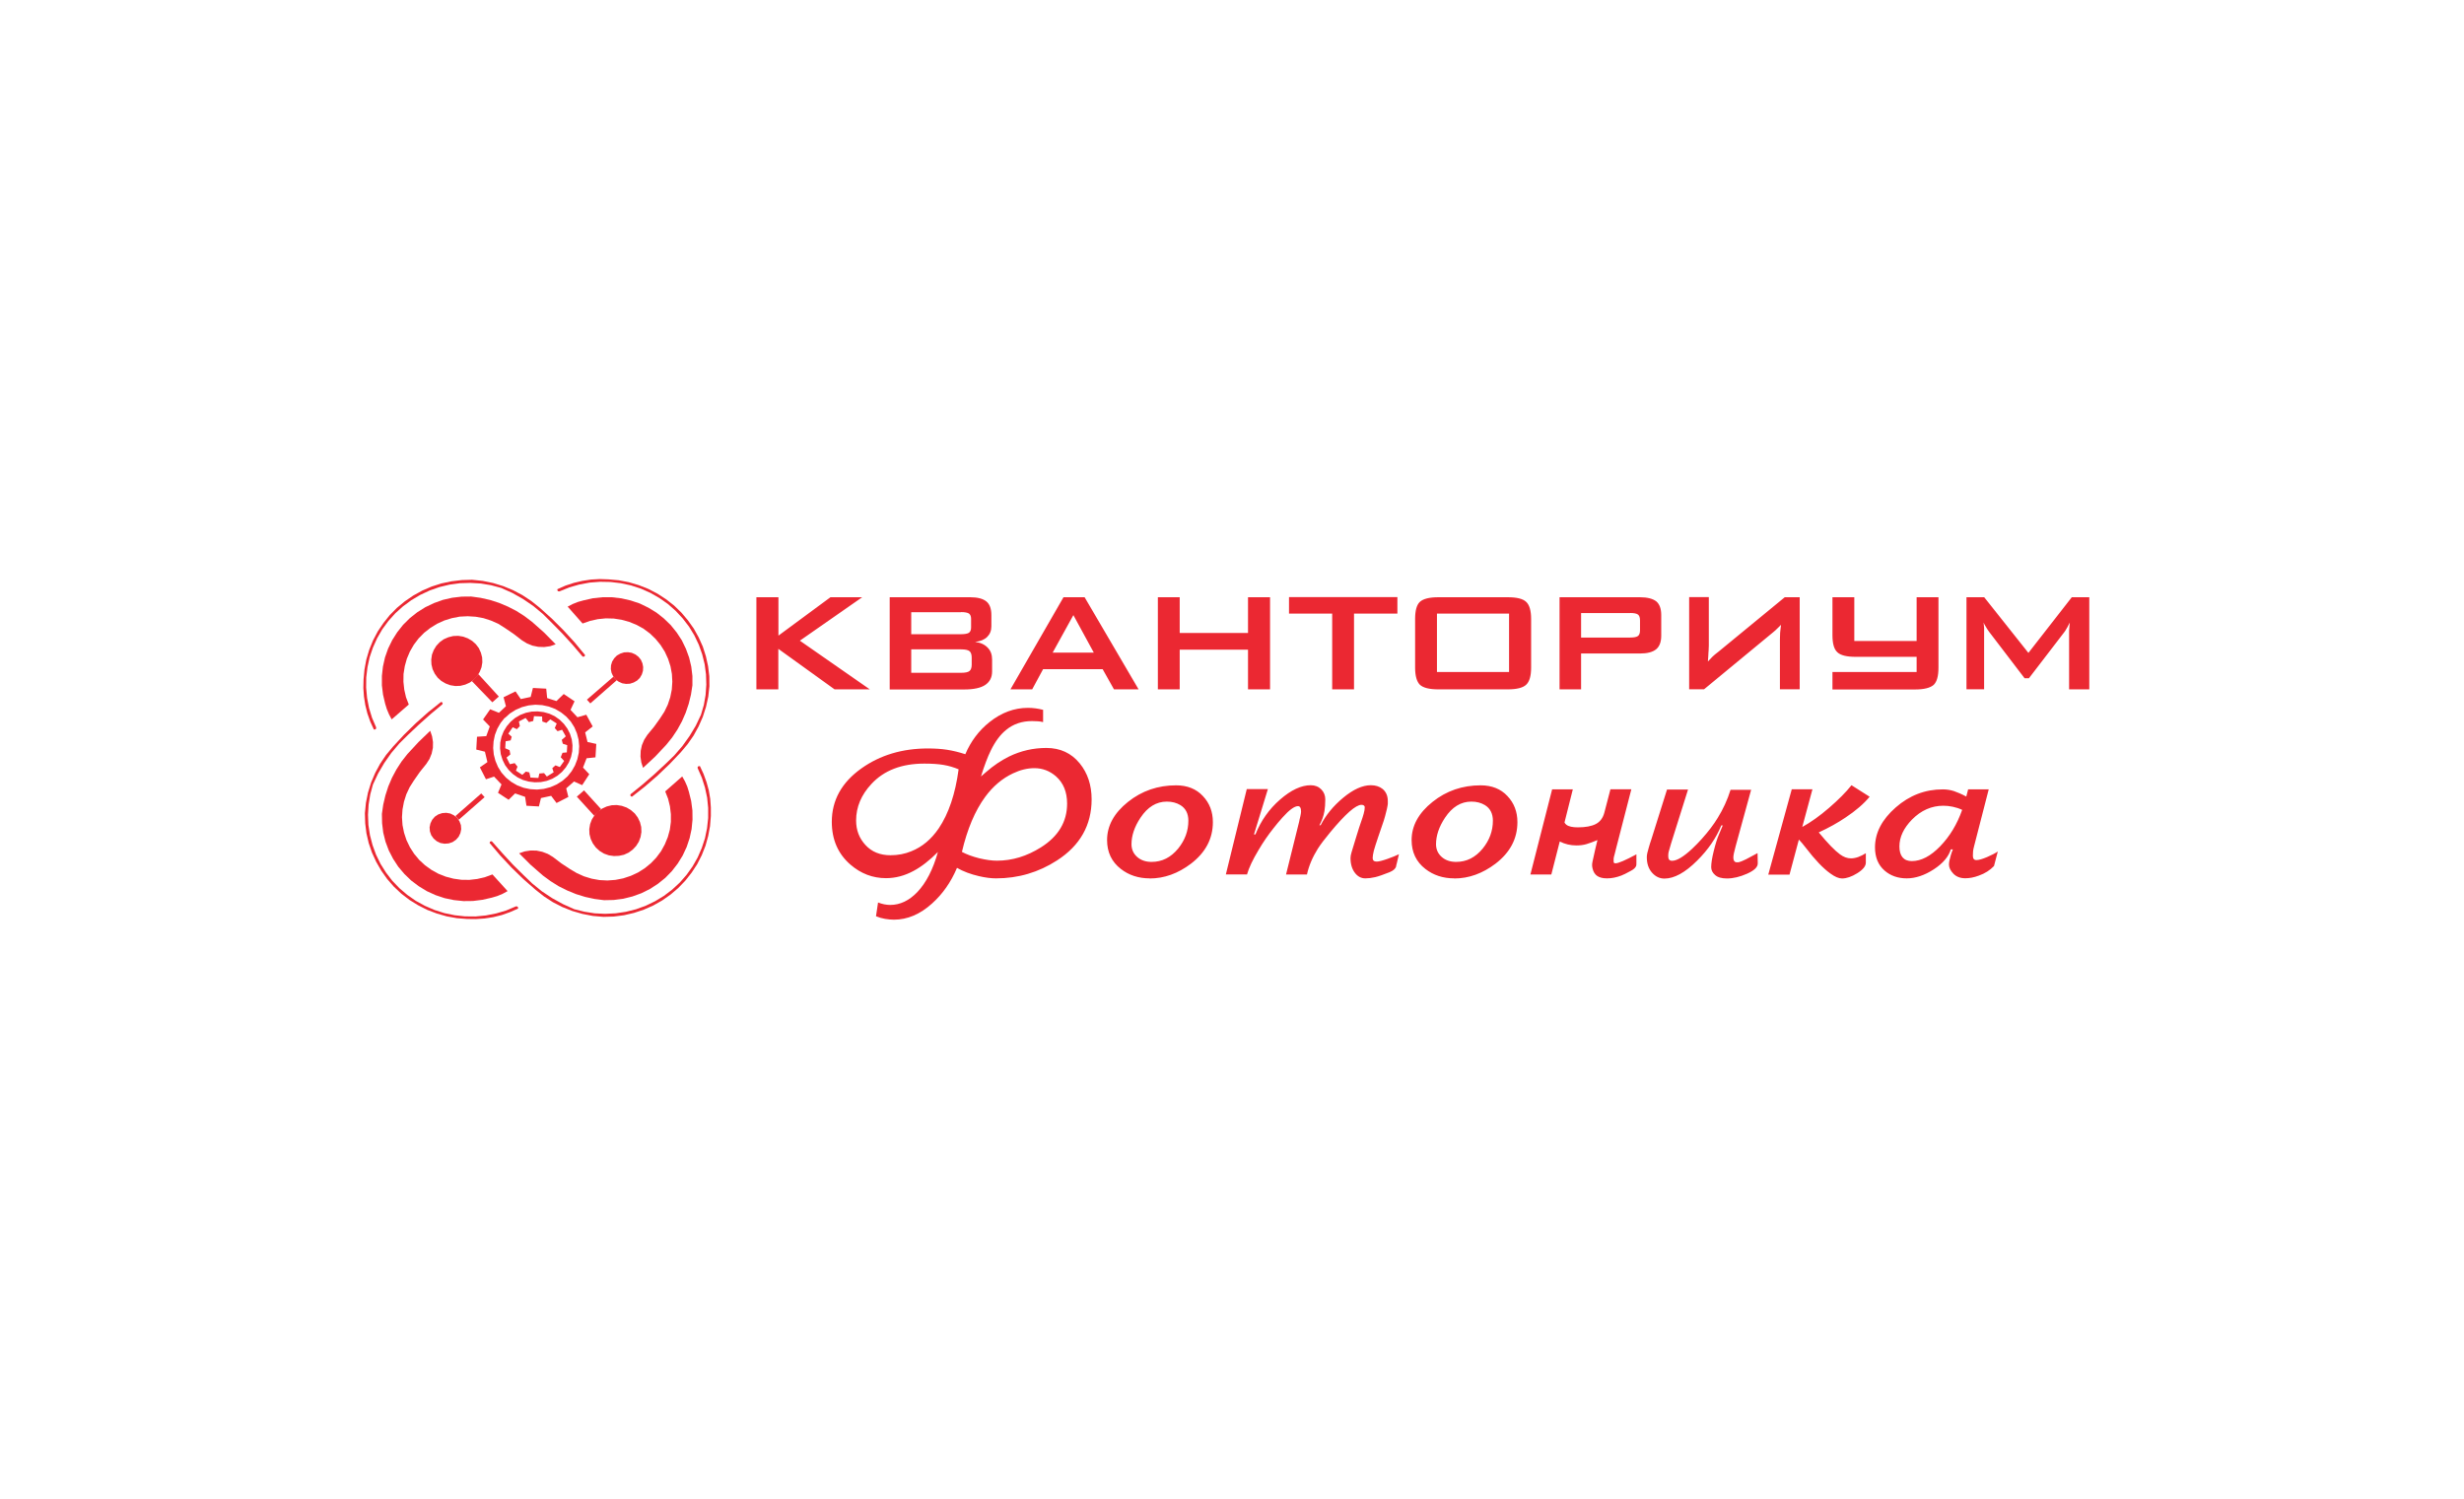 <?xml version="1.0" encoding="UTF-8"?> <svg xmlns="http://www.w3.org/2000/svg" width="217" height="132" viewBox="0 0 217 132" fill="none"><g clip-path="url(#clip0_43_24)"><path d="M173.185 60.715V52.601H174.746L178.638 57.503L182.458 52.601H184V60.715H182.222V55.697C182.222 55.555 182.222 55.43 182.24 55.341C182.24 55.217 182.267 55.048 182.285 54.834C182.231 54.932 182.176 55.03 182.131 55.119C182.086 55.217 182.049 55.288 182.004 55.35C181.922 55.502 181.85 55.617 181.795 55.679L178.683 59.736H178.302L175.19 55.662C175.09 55.537 175 55.386 174.9 55.217C174.8 55.066 174.727 54.932 174.691 54.825C174.709 54.994 174.727 55.155 174.737 55.297V60.706H173.176L173.185 60.715ZM161.381 60.715V59.185H168.794V57.85H163.432C162.633 57.85 162.089 57.717 161.808 57.441C161.517 57.174 161.381 56.676 161.381 55.938V52.601H163.305V56.453H168.794V52.601H170.717V58.802C170.717 59.541 170.581 60.039 170.3 60.315C170 60.582 169.456 60.724 168.658 60.724H161.372H161.381V60.715ZM158.496 60.715V52.601H157.18L151.355 57.388C151.11 57.575 150.938 57.717 150.829 57.824C150.72 57.93 150.584 58.073 150.412 58.26C150.43 58.064 150.439 57.886 150.448 57.735C150.448 57.583 150.466 57.432 150.475 57.299C150.475 57.174 150.493 57.023 150.493 56.854V52.592H148.761V60.706H150.076L156.155 55.688C156.309 55.564 156.436 55.448 156.536 55.341C156.654 55.235 156.754 55.128 156.845 55.03C156.845 55.119 156.826 55.243 156.808 55.395C156.79 55.546 156.781 55.662 156.772 55.742C156.772 55.893 156.754 56.089 156.754 56.32V60.706H158.496V60.715ZM137.347 60.715V52.601H144.424C145.077 52.601 145.558 52.726 145.866 52.966C146.157 53.215 146.302 53.615 146.302 54.176V55.982C146.302 56.525 146.157 56.925 145.866 57.174C145.558 57.432 145.077 57.557 144.424 57.557H139.243V60.715H137.347ZM143.571 53.998H139.243V56.151H143.571C143.906 56.151 144.133 56.106 144.26 56.009C144.378 55.911 144.433 55.751 144.433 55.502V54.639C144.433 54.398 144.378 54.229 144.26 54.131C144.133 54.034 143.906 53.989 143.571 53.989V53.998ZM126.55 59.185H132.901V54.042H126.55V59.185ZM124.626 54.514C124.626 53.776 124.762 53.277 125.044 53.01C125.343 52.735 125.887 52.601 126.686 52.601H132.783C133.581 52.601 134.126 52.735 134.407 53.01C134.697 53.277 134.843 53.785 134.843 54.514V58.793C134.843 59.532 134.697 60.039 134.407 60.306C134.126 60.573 133.59 60.715 132.783 60.715H126.686C125.887 60.715 125.343 60.582 125.044 60.306C124.772 60.03 124.626 59.532 124.626 58.793V54.514ZM119.246 54.042V60.715H117.323V54.042H113.521V52.592H123.066V54.042H119.246ZM101.971 60.715V52.601H103.895V55.751H109.91V52.601H111.852V60.715H109.91V57.219H103.895V60.715H101.971ZM88.988 60.715L93.66 52.601H95.52L100.274 60.715H98.106L97.108 58.936H91.864L90.902 60.715H88.988ZM92.698 57.477H96.328L94.531 54.176L92.707 57.477H92.698ZM78.354 60.715V52.601H85.449C86.093 52.601 86.574 52.726 86.883 52.984C87.173 53.233 87.309 53.633 87.309 54.176V55.163C87.309 55.546 87.182 55.857 86.937 56.098C86.692 56.338 86.329 56.489 85.876 56.534C86.356 56.596 86.719 56.765 86.983 57.041C87.246 57.308 87.373 57.655 87.373 58.09V59.131C87.373 59.656 87.173 60.057 86.756 60.333C86.365 60.59 85.749 60.724 84.923 60.724H78.345L78.354 60.715ZM84.642 57.192H80.25V59.256H84.642C85.014 59.256 85.259 59.203 85.386 59.096C85.513 58.989 85.576 58.793 85.576 58.535V57.922C85.576 57.655 85.513 57.459 85.386 57.352C85.259 57.245 85.014 57.192 84.642 57.192ZM84.642 53.918H80.25V55.857H84.642C84.968 55.857 85.195 55.813 85.331 55.733C85.458 55.635 85.522 55.484 85.522 55.27V54.496C85.522 54.283 85.458 54.131 85.331 54.034C85.195 53.953 84.968 53.909 84.642 53.909V53.918ZM66.614 60.715V52.601H68.555V55.982L73.137 52.601H75.931L70.442 56.427L76.603 60.715H73.5L68.546 57.147V60.715H66.605H66.614Z" fill="#EB2832"></path><path d="M172.804 71.329C172.55 71.204 172.269 71.115 171.978 71.053C171.688 70.991 171.407 70.964 171.153 70.964C170.109 70.964 169.184 71.374 168.385 72.183C167.65 72.939 167.278 73.722 167.278 74.55C167.278 75.377 167.641 75.84 168.367 75.84C169.193 75.84 170.028 75.404 170.871 74.532C171.715 73.66 172.359 72.592 172.804 71.329ZM175.145 69.514L173.856 74.523C173.811 74.701 173.775 74.852 173.766 74.959C173.766 75.066 173.747 75.199 173.747 75.368C173.747 75.617 173.847 75.751 174.056 75.751C174.265 75.751 174.582 75.662 175 75.484C175.417 75.306 175.734 75.137 175.943 74.995L175.607 76.276C175.254 76.649 174.8 76.934 174.265 77.121C173.838 77.281 173.439 77.352 173.085 77.352C172.641 77.352 172.296 77.219 172.033 76.952C171.779 76.685 171.643 76.418 171.643 76.142C171.643 75.947 171.697 75.671 171.806 75.315C171.851 75.155 171.915 74.986 171.987 74.808H171.806C171.606 75.457 171.107 76.044 170.3 76.569C169.492 77.094 168.694 77.361 167.923 77.361C167.151 77.361 166.489 77.13 165.972 76.676C165.409 76.187 165.128 75.502 165.128 74.63C165.128 73.349 165.736 72.183 166.952 71.115C168.168 70.048 169.547 69.523 171.098 69.523C171.443 69.523 171.77 69.576 172.078 69.674C172.387 69.781 172.749 69.932 173.167 70.155L173.33 69.523H175.154L175.145 69.514ZM159.621 69.505L158.723 72.833C159.476 72.423 160.256 71.863 161.082 71.151C161.907 70.439 162.57 69.772 163.059 69.158L164.656 70.172C164.139 70.795 163.431 71.409 162.515 72.014C161.844 72.468 161.063 72.904 160.174 73.313C160.973 74.283 161.599 74.923 162.052 75.252C162.37 75.484 162.687 75.6 163.014 75.6C163.223 75.6 163.441 75.555 163.667 75.475C163.894 75.386 164.112 75.279 164.321 75.146V75.973C164.321 76.284 164.067 76.596 163.568 76.907C163.069 77.219 162.615 77.37 162.225 77.37C161.943 77.37 161.599 77.228 161.199 76.934C160.573 76.489 159.848 75.733 159.031 74.665C158.813 74.381 158.605 74.132 158.423 73.945L157.598 77.032H155.728L157.797 69.514H159.621V69.505ZM154.231 69.514L152.852 74.541C152.78 74.817 152.725 75.021 152.698 75.163C152.671 75.306 152.653 75.422 152.653 75.528C152.653 75.777 152.743 75.92 152.907 75.947H153.106C153.242 75.92 153.46 75.831 153.769 75.68C154.077 75.519 154.413 75.341 154.785 75.137L154.803 76.044C154.803 76.374 154.495 76.667 153.859 76.952C153.233 77.228 152.644 77.37 152.09 77.37C151.627 77.37 151.274 77.272 151.047 77.067C150.82 76.872 150.702 76.64 150.702 76.374C150.702 76.035 150.775 75.555 150.929 74.941C151.083 74.318 151.237 73.82 151.401 73.455L151.718 72.699H151.591C151.147 73.793 150.439 74.834 149.459 75.804C148.407 76.854 147.445 77.379 146.583 77.379C146.166 77.379 145.803 77.21 145.494 76.863C145.186 76.516 145.031 76.062 145.031 75.493C145.031 75.297 145.086 75.03 145.195 74.683C145.267 74.434 145.34 74.176 145.431 73.927L146.81 69.541H148.661L147.173 74.274L147.027 74.781C147 74.852 146.982 74.941 146.955 75.03C146.928 75.128 146.919 75.252 146.919 75.413C146.919 75.68 147.027 75.813 147.254 75.813C147.681 75.813 148.27 75.457 149.024 74.754C149.341 74.452 149.622 74.167 149.867 73.891C150.457 73.233 150.929 72.61 151.283 72.023C151.745 71.276 152.126 70.457 152.408 69.559H154.231V69.514ZM138.517 69.514L137.782 72.441C137.818 72.512 137.873 72.575 137.945 72.637C138.154 72.797 138.49 72.868 138.962 72.868C139.633 72.868 140.159 72.77 140.54 72.575C140.921 72.379 141.166 72.041 141.293 71.569L141.829 69.514H143.67L142.328 74.719C142.264 74.986 142.219 75.155 142.201 75.226C142.137 75.439 142.11 75.573 142.11 75.626V75.893C142.11 75.991 142.164 76.035 142.273 76.035C142.527 76.035 143.144 75.769 144.115 75.244V75.964C144.115 76.124 144.115 76.231 144.079 76.293C144.015 76.436 143.87 76.569 143.634 76.694C143.244 76.907 142.963 77.05 142.79 77.112C142.346 77.281 141.928 77.361 141.538 77.361C141.148 77.361 140.885 77.29 140.676 77.156C140.468 77.023 140.323 76.792 140.25 76.48C140.223 76.356 140.214 76.267 140.214 76.213C140.214 76.142 140.214 76.035 140.25 75.884L140.486 74.817L140.685 73.989C140.304 74.149 139.978 74.265 139.715 74.345C139.442 74.425 139.152 74.461 138.835 74.461C138.308 74.461 137.818 74.345 137.365 74.114L136.621 77.023H134.779L136.693 69.523H138.517V69.514ZM128.237 75.911C129.163 75.911 129.934 75.519 130.578 74.737C131.177 73.998 131.476 73.18 131.476 72.281C131.476 71.658 131.24 71.196 130.778 70.911C130.442 70.706 130.043 70.6 129.58 70.6C128.655 70.6 127.883 71.08 127.257 72.023C126.731 72.815 126.468 73.598 126.468 74.354C126.468 74.799 126.631 75.172 126.958 75.466C127.285 75.76 127.711 75.911 128.237 75.911ZM128.074 77.361C127.094 77.361 126.241 77.085 125.534 76.534C124.726 75.911 124.318 75.057 124.318 73.989C124.318 72.726 124.935 71.605 126.16 70.626C127.384 69.647 128.8 69.167 130.397 69.167C131.377 69.167 132.166 69.478 132.756 70.11C133.345 70.733 133.636 71.498 133.636 72.406C133.636 73.865 132.992 75.084 131.703 76.071C130.56 76.934 129.353 77.37 128.074 77.37V77.361ZM109.783 77.014H107.959L109.801 69.496H111.661L110.436 73.491H110.563C111.044 72.29 111.761 71.267 112.732 70.422C113.702 69.576 114.601 69.158 115.435 69.158C115.816 69.158 116.125 69.283 116.361 69.523C116.597 69.763 116.715 70.057 116.715 70.404C116.715 70.813 116.687 71.16 116.642 71.436C116.56 71.907 116.406 72.317 116.197 72.681H116.306C116.76 71.792 117.422 70.982 118.302 70.252C119.182 69.523 119.99 69.158 120.725 69.158C121.142 69.158 121.478 69.265 121.741 69.47C122.059 69.719 122.222 70.084 122.222 70.555V70.795C122.222 70.875 122.186 71.026 122.14 71.258C122.031 71.712 121.941 72.05 121.868 72.272C121.668 72.841 121.505 73.322 121.369 73.731C121.188 74.265 121.061 74.665 120.988 74.932C120.924 75.199 120.888 75.413 120.888 75.573C120.888 75.777 121.006 75.884 121.242 75.884C121.423 75.884 121.741 75.804 122.195 75.644C122.639 75.484 122.975 75.35 123.202 75.235L123.002 76.08C122.975 76.16 122.957 76.249 122.948 76.329C122.884 76.525 122.694 76.685 122.376 76.818C121.832 77.032 121.414 77.183 121.106 77.254C120.797 77.326 120.507 77.361 120.244 77.361C119.899 77.361 119.609 77.219 119.364 76.925C119.083 76.587 118.937 76.133 118.937 75.573C118.937 75.439 118.965 75.27 119.028 75.066C119.055 74.968 119.083 74.87 119.119 74.763C119.228 74.398 119.337 74.034 119.455 73.66C119.636 73.055 119.781 72.628 119.872 72.37C119.963 72.112 120.044 71.872 120.099 71.658C120.162 71.445 120.19 71.258 120.19 71.098C120.19 71.026 120.153 70.973 120.108 70.938C120.063 70.902 119.99 70.884 119.899 70.884C119.4 70.884 118.484 71.694 117.15 73.304C116.669 73.882 116.306 74.363 116.061 74.745C115.599 75.484 115.272 76.24 115.1 77.023H113.258L114.419 72.343C114.419 72.281 114.464 72.147 114.51 71.934C114.555 71.721 114.582 71.578 114.582 71.489C114.582 71.16 114.492 71 114.31 71C114.002 71 113.548 71.329 112.949 71.996C112.659 72.326 112.387 72.637 112.16 72.939C111.697 73.518 111.253 74.158 110.835 74.87C110.327 75.715 109.991 76.427 109.819 77.023H109.783V77.014ZM101.417 75.911C102.343 75.911 103.114 75.519 103.758 74.737C104.357 73.998 104.657 73.18 104.657 72.281C104.657 71.658 104.421 71.196 103.958 70.911C103.622 70.706 103.223 70.6 102.76 70.6C101.835 70.6 101.064 71.08 100.438 72.023C99.911 72.815 99.648 73.598 99.648 74.354C99.648 74.799 99.812 75.172 100.138 75.466C100.465 75.76 100.891 75.911 101.417 75.911ZM101.254 77.361C100.274 77.361 99.421 77.085 98.714 76.534C97.906 75.911 97.498 75.057 97.498 73.989C97.498 72.726 98.115 71.605 99.34 70.626C100.565 69.647 101.98 69.167 103.577 69.167C104.557 69.167 105.346 69.478 105.936 70.11C106.526 70.733 106.816 71.498 106.816 72.406C106.816 73.865 106.172 75.084 104.883 76.071C103.74 76.934 102.533 77.37 101.254 77.37V77.361ZM84.714 75.03C85.131 75.252 85.639 75.439 86.238 75.591C86.837 75.733 87.354 75.804 87.799 75.804C89.142 75.804 90.43 75.413 91.673 74.63C93.216 73.66 93.978 72.37 93.978 70.777C93.978 69.754 93.651 68.954 92.998 68.375C92.444 67.895 91.809 67.655 91.102 67.655C90.484 67.655 89.859 67.806 89.223 68.108C88.271 68.553 87.454 69.247 86.765 70.181C85.866 71.409 85.186 73.019 84.714 75.03ZM84.433 67.761C84.016 67.584 83.571 67.45 83.099 67.37C82.636 67.29 82.065 67.254 81.402 67.254C79.406 67.254 77.855 67.85 76.748 69.043C75.85 70.003 75.396 71.08 75.396 72.263C75.396 73.108 75.668 73.829 76.222 74.425C76.766 75.021 77.501 75.324 78.427 75.324C79.08 75.324 79.688 75.208 80.25 74.977C81.212 74.594 82.019 73.918 82.673 72.957C83.544 71.667 84.133 69.932 84.424 67.752L84.433 67.761ZM91.864 62.548V63.598C91.718 63.562 91.564 63.535 91.392 63.526C91.228 63.518 91.056 63.509 90.884 63.509C90.013 63.509 89.26 63.758 88.634 64.265C88.107 64.683 87.645 65.297 87.254 66.107C86.982 66.658 86.692 67.423 86.393 68.384L86.837 68.002C87.499 67.423 88.18 66.97 88.86 66.632C89.904 66.124 91.002 65.875 92.154 65.875C93.37 65.875 94.35 66.329 95.085 67.228C95.783 68.082 96.137 69.14 96.137 70.404C96.137 72.672 95.121 74.47 93.097 75.777C91.464 76.836 89.668 77.361 87.717 77.361C87.291 77.361 86.783 77.299 86.211 77.165C85.485 76.996 84.841 76.756 84.279 76.436C83.752 77.69 83.017 78.74 82.083 79.576C81.03 80.528 79.905 81 78.726 81C78.481 81 78.218 80.973 77.946 80.929C77.673 80.884 77.401 80.804 77.147 80.697L77.329 79.487C77.701 79.63 78.055 79.701 78.399 79.701C79.27 79.701 80.069 79.318 80.794 78.562C81.566 77.744 82.174 76.569 82.6 75.039C81.865 75.777 81.148 76.338 80.459 76.703C79.669 77.13 78.862 77.343 78.027 77.343C76.857 77.343 75.814 76.943 74.897 76.151C73.808 75.208 73.255 73.954 73.255 72.379C73.255 70.484 74.126 68.909 75.868 67.672C77.51 66.507 79.461 65.92 81.711 65.92C82.337 65.92 82.9 65.955 83.408 66.035C83.916 66.115 84.442 66.24 85.013 66.427C85.494 65.297 86.202 64.345 87.155 63.589C88.198 62.761 89.323 62.343 90.53 62.343C90.984 62.343 91.437 62.406 91.873 62.521V62.548H91.864Z" fill="#EB2832"></path><path fill-rule="evenodd" clip-rule="evenodd" d="M51.389 52.877L52.215 52.691L53.049 52.602H53.893L54.728 52.699L55.544 52.886L56.343 53.153L57.096 53.518L57.813 53.954L58.466 54.47L59.065 55.048L59.591 55.698L60.045 56.392L60.407 57.139L60.689 57.913L60.879 58.714L60.979 59.541V60.36L60.852 61.178L60.653 61.988L60.389 62.771L60.054 63.536L59.654 64.265L59.192 64.959L58.666 65.609L57.686 66.65L56.633 67.628L56.479 67.148L56.406 66.641L56.425 66.125L56.533 65.626L56.733 65.155L57.014 64.719L57.595 64.016L58.13 63.269L58.511 62.682L58.811 62.059L59.028 61.409L59.164 60.733L59.21 60.048L59.174 59.363L59.047 58.678L58.838 58.029L58.547 57.397L58.175 56.81L57.74 56.276L57.241 55.795L56.678 55.377L56.071 55.039L55.417 54.772L54.746 54.586L54.056 54.479L53.349 54.461L52.65 54.532L51.97 54.683L51.307 54.915L49.992 53.429L50.436 53.198L50.908 53.011L51.389 52.877Z" fill="#EB2832"></path><path fill-rule="evenodd" clip-rule="evenodd" d="M49.275 52.085L49.157 52.077L49.084 51.996L49.093 51.89L49.801 51.578L50.527 51.338L51.28 51.16L52.042 51.044L52.813 51L53.594 51.027L54.492 51.107L55.381 51.276L56.252 51.534L57.087 51.863L57.894 52.281L58.647 52.77L59.355 53.322L59.999 53.945L60.58 54.63L61.097 55.359L61.533 56.142L61.896 56.952L62.168 57.806L62.358 58.669L62.467 59.55L62.476 60.44L62.376 61.356L62.177 62.254L61.896 63.135L61.524 63.98L61.079 64.79L60.553 65.546L59.954 66.258L58.956 67.308L57.903 68.313L56.806 69.265L55.662 70.164L55.563 70.137L55.508 70.048L55.535 69.95L56.588 69.096L57.613 68.206L58.611 67.281L59.382 66.534L60.09 65.715L60.716 64.843L61.27 63.927L61.732 62.957L61.986 62.094L62.141 61.205L62.204 60.306L62.177 59.399L62.059 58.509L61.841 57.628L61.542 56.783L61.152 55.964L60.68 55.19L60.126 54.47L59.509 53.803L58.82 53.197L58.076 52.673L57.286 52.219L56.443 51.845L55.572 51.56L54.673 51.365L53.766 51.258L52.85 51.24L51.933 51.311L51.026 51.48L50.146 51.73L49.275 52.085Z" fill="#EB2832"></path><path fill-rule="evenodd" clip-rule="evenodd" d="M33.923 61.987L33.733 61.178L33.633 60.359V59.532L33.724 58.713L33.905 57.904L34.177 57.13L34.54 56.383L34.985 55.68L35.502 55.03L36.092 54.443L36.745 53.927L37.453 53.482L38.215 53.117L39.004 52.833L39.821 52.646L40.656 52.548L41.499 52.539L42.334 52.655L43.16 52.842L43.958 53.1L44.738 53.429L45.482 53.811L46.19 54.265L46.861 54.772L47.932 55.724L48.939 56.747L48.44 56.916L47.923 56.987L47.406 56.97L46.889 56.863L46.408 56.667L45.972 56.4L45.237 55.831L44.475 55.315L43.886 54.941L43.241 54.657L42.579 54.443L41.889 54.318L41.191 54.274L40.483 54.309L39.794 54.443L39.131 54.648L38.487 54.941L37.897 55.306L37.353 55.733L36.863 56.231L36.446 56.783L36.101 57.379L35.829 58.02L35.647 58.678L35.538 59.363L35.529 60.048L35.602 60.733L35.756 61.409L36.001 62.05L34.495 63.358L34.259 62.913L34.069 62.459L33.923 61.987Z" fill="#EB2832"></path><path fill-rule="evenodd" clip-rule="evenodd" d="M33.125 64.061V64.176L33.034 64.248H32.925L32.608 63.554L32.354 62.833L32.172 62.103L32.054 61.356L32 60.6L32.018 59.835L32.1 58.954L32.263 58.082L32.517 57.228L32.853 56.401L33.27 55.609L33.769 54.87L34.332 54.167L34.958 53.536L35.656 52.958L36.4 52.45L37.19 52.014L38.015 51.659L38.877 51.383L39.767 51.196L40.665 51.089L41.572 51.062L42.507 51.16L43.423 51.347L44.321 51.623L45.183 51.979L46.009 52.415L46.789 52.931L47.515 53.509L48.594 54.479L49.62 55.502L50.6 56.57L51.525 57.691L51.498 57.788L51.407 57.842L51.307 57.824L50.427 56.792L49.52 55.796L48.567 54.826L47.805 54.07L46.971 53.376L46.072 52.762L45.129 52.228L44.14 51.783L43.251 51.543L42.352 51.392L41.427 51.338L40.511 51.365L39.603 51.489L38.705 51.703L37.843 52.006L37.008 52.397L36.228 52.86L35.493 53.402L34.813 54.016L34.205 54.692L33.669 55.422L33.216 56.205L32.844 57.032L32.553 57.886L32.363 58.767L32.254 59.666L32.245 60.564L32.327 61.463L32.499 62.352L32.762 63.215L33.125 64.061Z" fill="#EB2832"></path><path fill-rule="evenodd" clip-rule="evenodd" d="M43.314 79.06L42.497 79.247L41.654 79.354L40.819 79.363L39.975 79.274L39.158 79.105L38.36 78.838L37.598 78.491L36.881 78.055L36.21 77.548L35.611 76.97L35.076 76.338L34.622 75.644L34.241 74.906L33.951 74.132L33.751 73.331L33.651 72.512L33.633 71.685L33.751 70.866L33.941 70.057L34.196 69.265L34.522 68.5L34.912 67.77L35.366 67.067L35.883 66.409L36.854 65.359L37.888 64.363L38.052 64.852L38.133 65.359L38.124 65.866L38.015 66.374L37.825 66.845L37.544 67.281L36.972 67.993L36.446 68.749L36.074 69.336L35.783 69.959L35.575 70.617L35.448 71.293L35.402 71.978L35.448 72.663L35.584 73.34L35.801 73.998L36.101 74.621L36.473 75.199L36.917 75.733L37.426 76.204L37.997 76.614L38.605 76.952L39.258 77.21L39.939 77.388L40.628 77.486L41.336 77.495L42.035 77.414L42.715 77.254L43.368 77.014L44.702 78.482L44.267 78.722L43.795 78.918L43.314 79.06Z" fill="#EB2832"></path><path fill-rule="evenodd" clip-rule="evenodd" d="M45.437 79.826L45.555 79.835L45.627 79.915V80.022L44.92 80.333L44.194 80.591L43.441 80.778L42.679 80.894L41.908 80.947L41.136 80.938L40.229 80.867L39.34 80.707L38.469 80.457L37.625 80.137L36.818 79.728L36.056 79.257L35.339 78.705L34.685 78.091L34.096 77.415L33.579 76.685L33.134 75.911L32.762 75.102L32.472 74.257L32.272 73.394L32.163 72.513L32.136 71.623L32.227 70.707L32.408 69.808L32.68 68.927L33.043 68.073L33.479 67.264L33.996 66.499L34.595 65.778L35.575 64.719L36.609 63.705L37.698 62.735L38.832 61.828L38.932 61.845L38.986 61.934L38.959 62.032L37.916 62.904L36.908 63.803L35.919 64.737L35.157 65.493L34.459 66.32L33.842 67.201L33.297 68.127L32.844 69.096L32.608 69.968L32.463 70.858L32.408 71.757L32.444 72.655L32.581 73.554L32.807 74.425L33.116 75.271L33.515 76.089L33.996 76.854L34.549 77.575L35.184 78.233L35.874 78.82L36.627 79.345L37.425 79.781L38.269 80.146L39.14 80.422L40.048 80.609L40.955 80.707L41.88 80.716L42.788 80.627L43.695 80.449L44.575 80.191L45.437 79.826Z" fill="#EB2832"></path><path fill-rule="evenodd" clip-rule="evenodd" d="M60.671 69.746L60.87 70.546L60.979 71.374L60.988 72.192L60.907 73.019L60.734 73.82L60.471 74.603L60.117 75.359L59.682 76.062L59.173 76.721L58.593 77.317L57.94 77.842L57.241 78.295L56.488 78.669L55.699 78.954L54.882 79.158L54.047 79.265L53.203 79.283L52.369 79.176L51.543 78.998L50.736 78.749L49.955 78.429L49.202 78.055L48.495 77.61L47.814 77.112L46.734 76.169L45.718 75.155L46.208 74.986L46.725 74.906L47.252 74.915L47.76 75.021L48.25 75.208L48.694 75.475L49.429 76.035L50.2 76.543L50.799 76.898L51.434 77.183L52.106 77.388L52.795 77.512L53.494 77.548L54.202 77.495L54.882 77.361L55.553 77.139L56.188 76.845L56.778 76.472L57.314 76.035L57.794 75.537L58.212 74.977L58.547 74.372L58.811 73.731L58.992 73.073L59.083 72.388V71.703L59.001 71.018L58.838 70.35L58.584 69.701L60.081 68.384L60.326 68.82L60.525 69.274L60.671 69.746Z" fill="#EB2832"></path><path fill-rule="evenodd" clip-rule="evenodd" d="M61.442 67.655V67.548L61.524 67.477H61.642L61.959 68.162L62.222 68.883L62.422 69.612L62.549 70.36L62.603 71.116V71.872L62.531 72.762L62.367 73.634L62.132 74.488L61.805 75.315L61.397 76.116L60.907 76.863L60.353 77.566L59.727 78.216L59.047 78.794L58.312 79.31L57.522 79.755L56.697 80.119L55.835 80.404L54.955 80.609L54.056 80.724L53.149 80.751L52.215 80.671L51.298 80.493L50.4 80.235L49.529 79.888L48.694 79.461L47.914 78.954L47.179 78.376L46.09 77.424L45.047 76.409L44.058 75.351L43.123 74.248L43.142 74.15L43.232 74.087L43.332 74.114L44.23 75.128L45.147 76.125L46.109 77.077L46.889 77.824L47.733 78.509L48.631 79.105L49.584 79.63L50.572 80.075L51.462 80.297L52.369 80.44L53.285 80.484L54.211 80.44L55.118 80.306L56.007 80.084L56.869 79.772L57.695 79.372L58.475 78.9L59.201 78.349L59.872 77.726L60.471 77.041L60.997 76.303L61.442 75.52L61.805 74.683L62.086 73.829L62.268 72.949L62.367 72.05V71.151L62.277 70.253L62.086 69.363L61.814 68.509L61.442 67.655Z" fill="#EB2832"></path><path fill-rule="evenodd" clip-rule="evenodd" d="M44.448 63.224L44.085 63.678L43.795 64.185L43.586 64.728L43.468 65.297L43.432 65.876L43.486 66.454L43.632 67.014L43.858 67.548L44.167 68.046L44.566 68.491L45.029 68.865L45.546 69.167L46.109 69.381L46.698 69.505L47.297 69.541L47.896 69.479L48.477 69.328L49.03 69.087L49.538 68.767L49.983 68.376L50.346 67.922L50.636 67.415L50.845 66.872L50.972 66.303L51.008 65.724L50.954 65.146L50.808 64.585L50.582 64.052L50.273 63.562L49.874 63.117L49.411 62.744L48.894 62.441L48.331 62.228L47.742 62.103L47.143 62.068L46.544 62.13L45.963 62.281L45.41 62.521L44.902 62.842L44.457 63.242V63.224H44.448ZM43.532 68.393L42.797 68.633L42.262 67.584L42.924 67.121L42.706 66.205L41.944 66.018L42.008 64.888L42.824 64.835L43.133 63.98L42.543 63.367L43.169 62.468L43.94 62.779L44.557 62.201L44.348 61.409L45.401 60.893L45.864 61.569L46.735 61.383L46.934 60.591L48.105 60.653L48.186 61.48L49.003 61.747L49.647 61.125L50.6 61.765L50.246 62.521L50.854 63.171L51.634 62.949L52.197 63.98L51.534 64.505L51.743 65.351L52.514 65.52L52.442 66.703L51.661 66.783L51.344 67.602L51.897 68.189L51.271 69.15L50.554 68.829L49.865 69.434L50.055 70.191L49.012 70.724L48.54 70.093L47.642 70.288L47.461 71.027L46.363 70.965L46.245 70.182L45.365 69.879L44.793 70.44L43.858 69.826L44.167 69.087L43.523 68.411V68.393H43.532Z" fill="#EB2832"></path><path fill-rule="evenodd" clip-rule="evenodd" d="M44.974 65.208L44.53 65.288L44.493 65.902L44.874 66.071L44.947 66.445L44.611 66.721L44.902 67.308L45.328 67.21L45.573 67.521L45.437 67.877L46 68.242L46.308 67.957L46.617 68.028L46.716 68.482L47.415 68.518L47.497 68.126L47.914 68.091L48.159 68.393L48.758 68.02L48.64 67.655L48.921 67.406L49.302 67.557L49.683 67.023L49.384 66.694L49.538 66.302L49.919 66.267L49.955 65.635L49.565 65.502L49.474 65.164L49.828 64.852L49.502 64.274L49.102 64.399L48.858 64.123L49.03 63.722L48.467 63.358L48.114 63.669L47.76 63.544L47.742 63.108L47.025 63.073L46.961 63.5L46.58 63.598L46.29 63.233L45.7 63.544L45.782 63.954L45.519 64.221L45.156 64.052L44.766 64.612L45.065 64.888L44.965 65.226V65.208H44.974ZM47.097 68.9L46.571 68.838L46.063 68.696L45.591 68.473L45.165 68.171L44.793 67.806L44.484 67.388L44.258 66.925L44.103 66.427L44.04 65.911L44.058 65.395L44.167 64.888L44.357 64.407L44.63 63.963L44.965 63.571L45.364 63.233L45.818 62.966L46.308 62.779L46.825 62.673L47.351 62.655L47.878 62.717L48.386 62.859L48.858 63.082L49.284 63.384L49.656 63.749L49.965 64.167L50.2 64.63L50.355 65.128L50.418 65.644L50.4 66.16L50.291 66.667L50.101 67.148L49.828 67.593L49.493 67.984L49.093 68.322L48.64 68.589L48.15 68.776L47.633 68.882L47.106 68.9H47.097Z" fill="#EB2832"></path><path fill-rule="evenodd" clip-rule="evenodd" d="M54.065 75.395L53.621 75.333L53.194 75.182L52.813 74.95L52.478 74.648L52.215 74.292L52.024 73.892L51.915 73.465L51.897 73.02L51.97 72.584L52.124 72.175L52.36 71.801L52.659 71.472L53.031 71.214L53.439 71.027L53.875 70.92L54.319 70.902L54.764 70.974L55.191 71.125L55.572 71.356L55.907 71.65L56.17 72.005L56.361 72.406L56.47 72.833L56.488 73.278L56.415 73.714L56.261 74.132L56.025 74.505L55.726 74.826L55.363 75.093L54.955 75.28L54.51 75.377L54.065 75.395Z" fill="#EB2832"></path><path fill-rule="evenodd" clip-rule="evenodd" d="M39.15 74.31L38.787 74.248L38.46 74.087L38.188 73.856L37.979 73.562L37.861 73.224L37.834 72.868L37.907 72.522L38.061 72.201L38.297 71.925L38.596 71.73L38.941 71.614L39.304 71.587L39.658 71.65L39.984 71.81L40.266 72.041L40.465 72.335L40.592 72.673L40.619 73.029L40.547 73.376L40.393 73.696L40.157 73.963L39.857 74.168L39.513 74.283L39.15 74.31Z" fill="#EB2832"></path><path fill-rule="evenodd" clip-rule="evenodd" d="M40.102 60.422L39.657 60.35L39.249 60.199L38.868 59.977L38.541 59.683L38.288 59.336L38.097 58.936L37.997 58.518L37.979 58.091L38.042 57.655L38.197 57.254L38.424 56.881L38.723 56.56L39.077 56.303L39.485 56.125L39.912 56.018L40.356 56L40.792 56.071L41.2 56.222L41.581 56.445L41.908 56.738L42.171 57.085L42.352 57.486L42.461 57.904L42.479 58.331L42.407 58.767L42.252 59.167L42.026 59.541L41.726 59.861L41.372 60.119L40.973 60.297L40.538 60.404L40.102 60.422Z" fill="#EB2832"></path><path fill-rule="evenodd" clip-rule="evenodd" d="M55.136 60.235L54.801 60.182L54.483 60.039L54.211 59.835L54.002 59.568L53.857 59.256L53.794 58.927L53.812 58.589L53.911 58.269L54.093 57.975L54.329 57.735L54.628 57.566L54.955 57.459L55.3 57.441L55.635 57.495L55.953 57.637L56.225 57.842L56.443 58.109L56.579 58.42L56.642 58.749L56.624 59.087L56.524 59.408L56.352 59.701L56.107 59.941L55.808 60.11L55.481 60.217L55.136 60.235Z" fill="#EB2832"></path><path d="M42.383 69.882L40.109 71.873L40.406 72.198L42.679 70.207L42.383 69.882Z" fill="#EB2832"></path><path fill-rule="evenodd" clip-rule="evenodd" d="M50.799 70.164L51.434 69.612L52.941 71.267L52.324 71.837L50.799 70.164Z" fill="#EB2832"></path><path fill-rule="evenodd" clip-rule="evenodd" d="M51.688 61.623L54.02 59.603L54.311 59.914L51.988 61.952L51.688 61.623Z" fill="#EB2832"></path><path fill-rule="evenodd" clip-rule="evenodd" d="M43.359 61.854L41.563 59.995L42.135 59.381L43.931 61.347L43.359 61.854Z" fill="#EB2832"></path></g><defs><clipPath id="clip0_43_24"><rect width="152" height="30" fill="white" transform="translate(32 51)"></rect></clipPath></defs></svg> 
